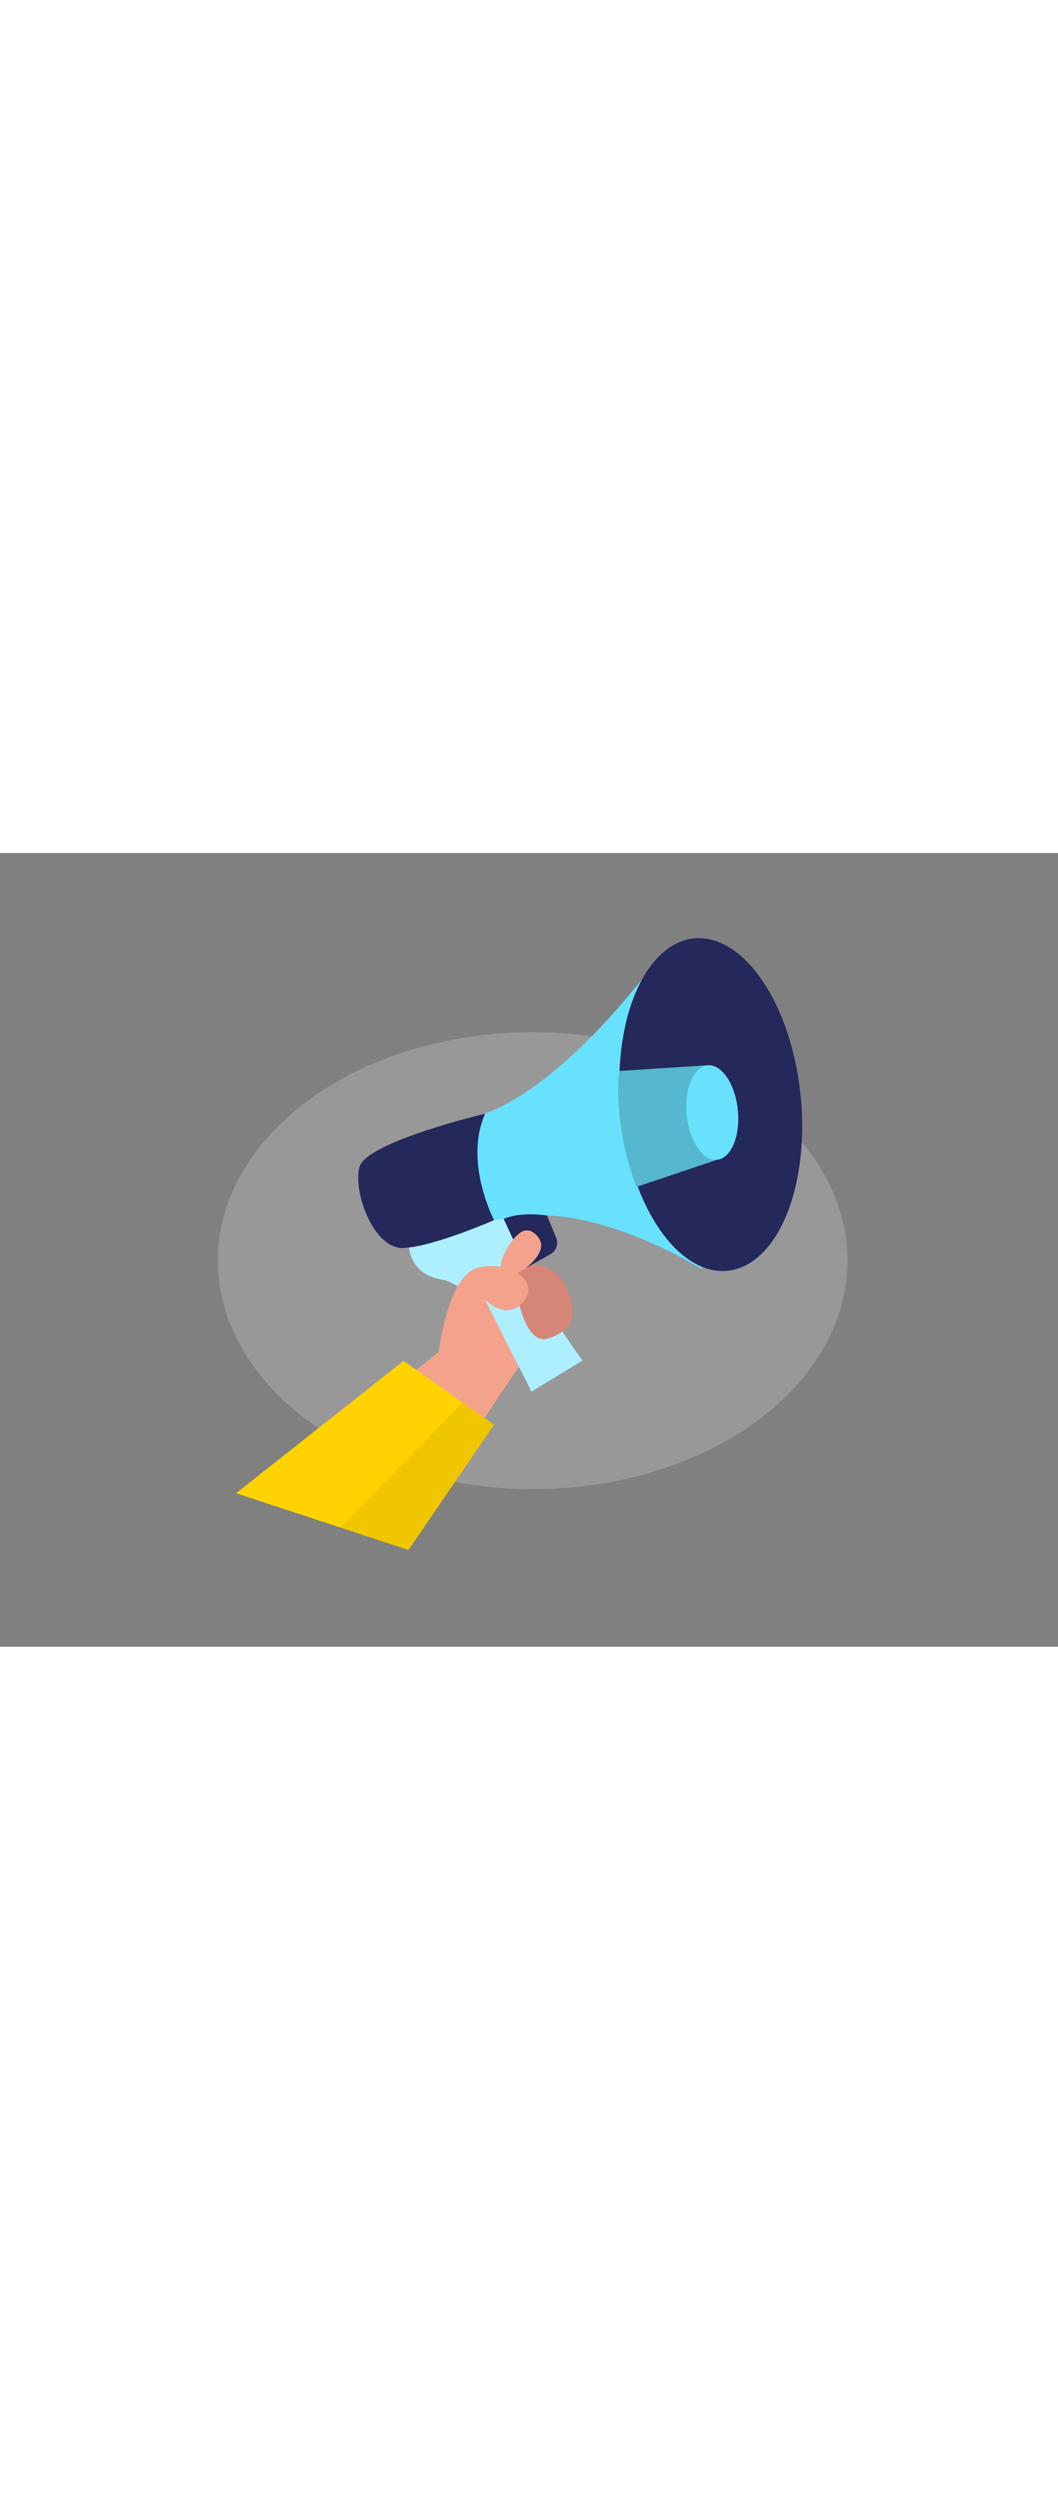 <svg id="Layer_1" data-name="Layer 1" xmlns="http://www.w3.org/2000/svg" viewBox="0 0 400 300" data-imageid="marketing-two-color-81927" imageName="Marketing" class="illustrations_image" style="width: 127px;"><rect x="0" y="0" width="400" height="300" fill="#808080" stroke="none"/><ellipse cx="201.39" cy="154.07" rx="119.02" ry="86.37" fill="#e6e6e6" opacity="0.24"/><path d="M180.19,99.32s27.25-4,70.22-61.53l15.07,119.57S219.17,128,187.6,139.68C187.6,139.68,170.5,121.38,180.19,99.32Z" fill="#68e1fd" class="target-color"/><ellipse cx="268.71" cy="95.07" rx="34.15" ry="63.14" transform="translate(-8.22 27.61) rotate(-5.79)" fill="#24285b"/><path d="M154.71,143s-3.22,15.67,12.42,18.24,33.76,42.36,33.76,42.36l19.32-11.79S187,147.07,197,137.4Z" fill="#68e1fd" class="target-color"/><path d="M154.71,143s-3.22,15.67,12.42,18.24,33.76,42.36,33.76,42.36l19.32-11.79S187,147.07,197,137.4Z" fill="#fff" opacity="0.46"/><path d="M240.61,126.18l30.49-10.25-3.63-35.71-33.36,2.16S231.43,102.08,240.61,126.18Z" fill="#68e1fd" class="target-color"/><path d="M240.61,126.18l30.49-10.25-3.63-35.71-33.36,2.16S231.43,102.08,240.61,126.18Z" opacity="0.18"/><ellipse cx="269.29" cy="98.07" rx="9.71" ry="17.95" transform="translate(-8.52 27.68) rotate(-5.79)" fill="#68e1fd" class="target-color"/><path d="M183.42,98.51s-45,10.68-47.52,20.16,5.38,31,16.56,30.61,34.32-10.53,34.32-10.53S175.26,116.73,183.42,98.51Z" fill="#24285b"/><polygon points="97.04 243.95 167.15 187.51 188.91 204.84 151.98 261.35 97.04 243.95" fill="#f4a28c"/><path d="M200.31,155.64A13.53,13.53,0,0,1,214,164.08c4,9.61,3.85,15.88-6.69,19.35s-13.08-24.71-13.08-24.71Z" fill="#d68676"/><path d="M190.42,138.28,199,156.77l9.06-5.12a5,5,0,0,0,2.19-6.32L206.79,137S197,135.42,190.42,138.28Z" fill="#24285b"/><path d="M165.41,191.7s3.27-30.93,14.42-34.63,24.75,4,18.23,12.28-14.82-.77-14.82-.77l12.86,25.7-7.19,10.56Z" fill="#f4a28c"/><path d="M196.76,143.43a4.13,4.13,0,0,1,4.89,0c1.7,1.23,3.57,3.34,2.75,6.31-1.41,5.11-10.34,11.87-14,9.12C187.32,156.54,191.79,147.09,196.76,143.43Z" fill="#f4a28c"/><polygon points="89.25 241.98 154.43 263.43 186.78 216.11 152.57 191.94 89.25 241.98" fill="#ffd200"/><polygon points="174.9 207.71 128.52 254.9 154.43 263.43 186.78 216.11 174.9 207.71" opacity="0.06"/></svg>